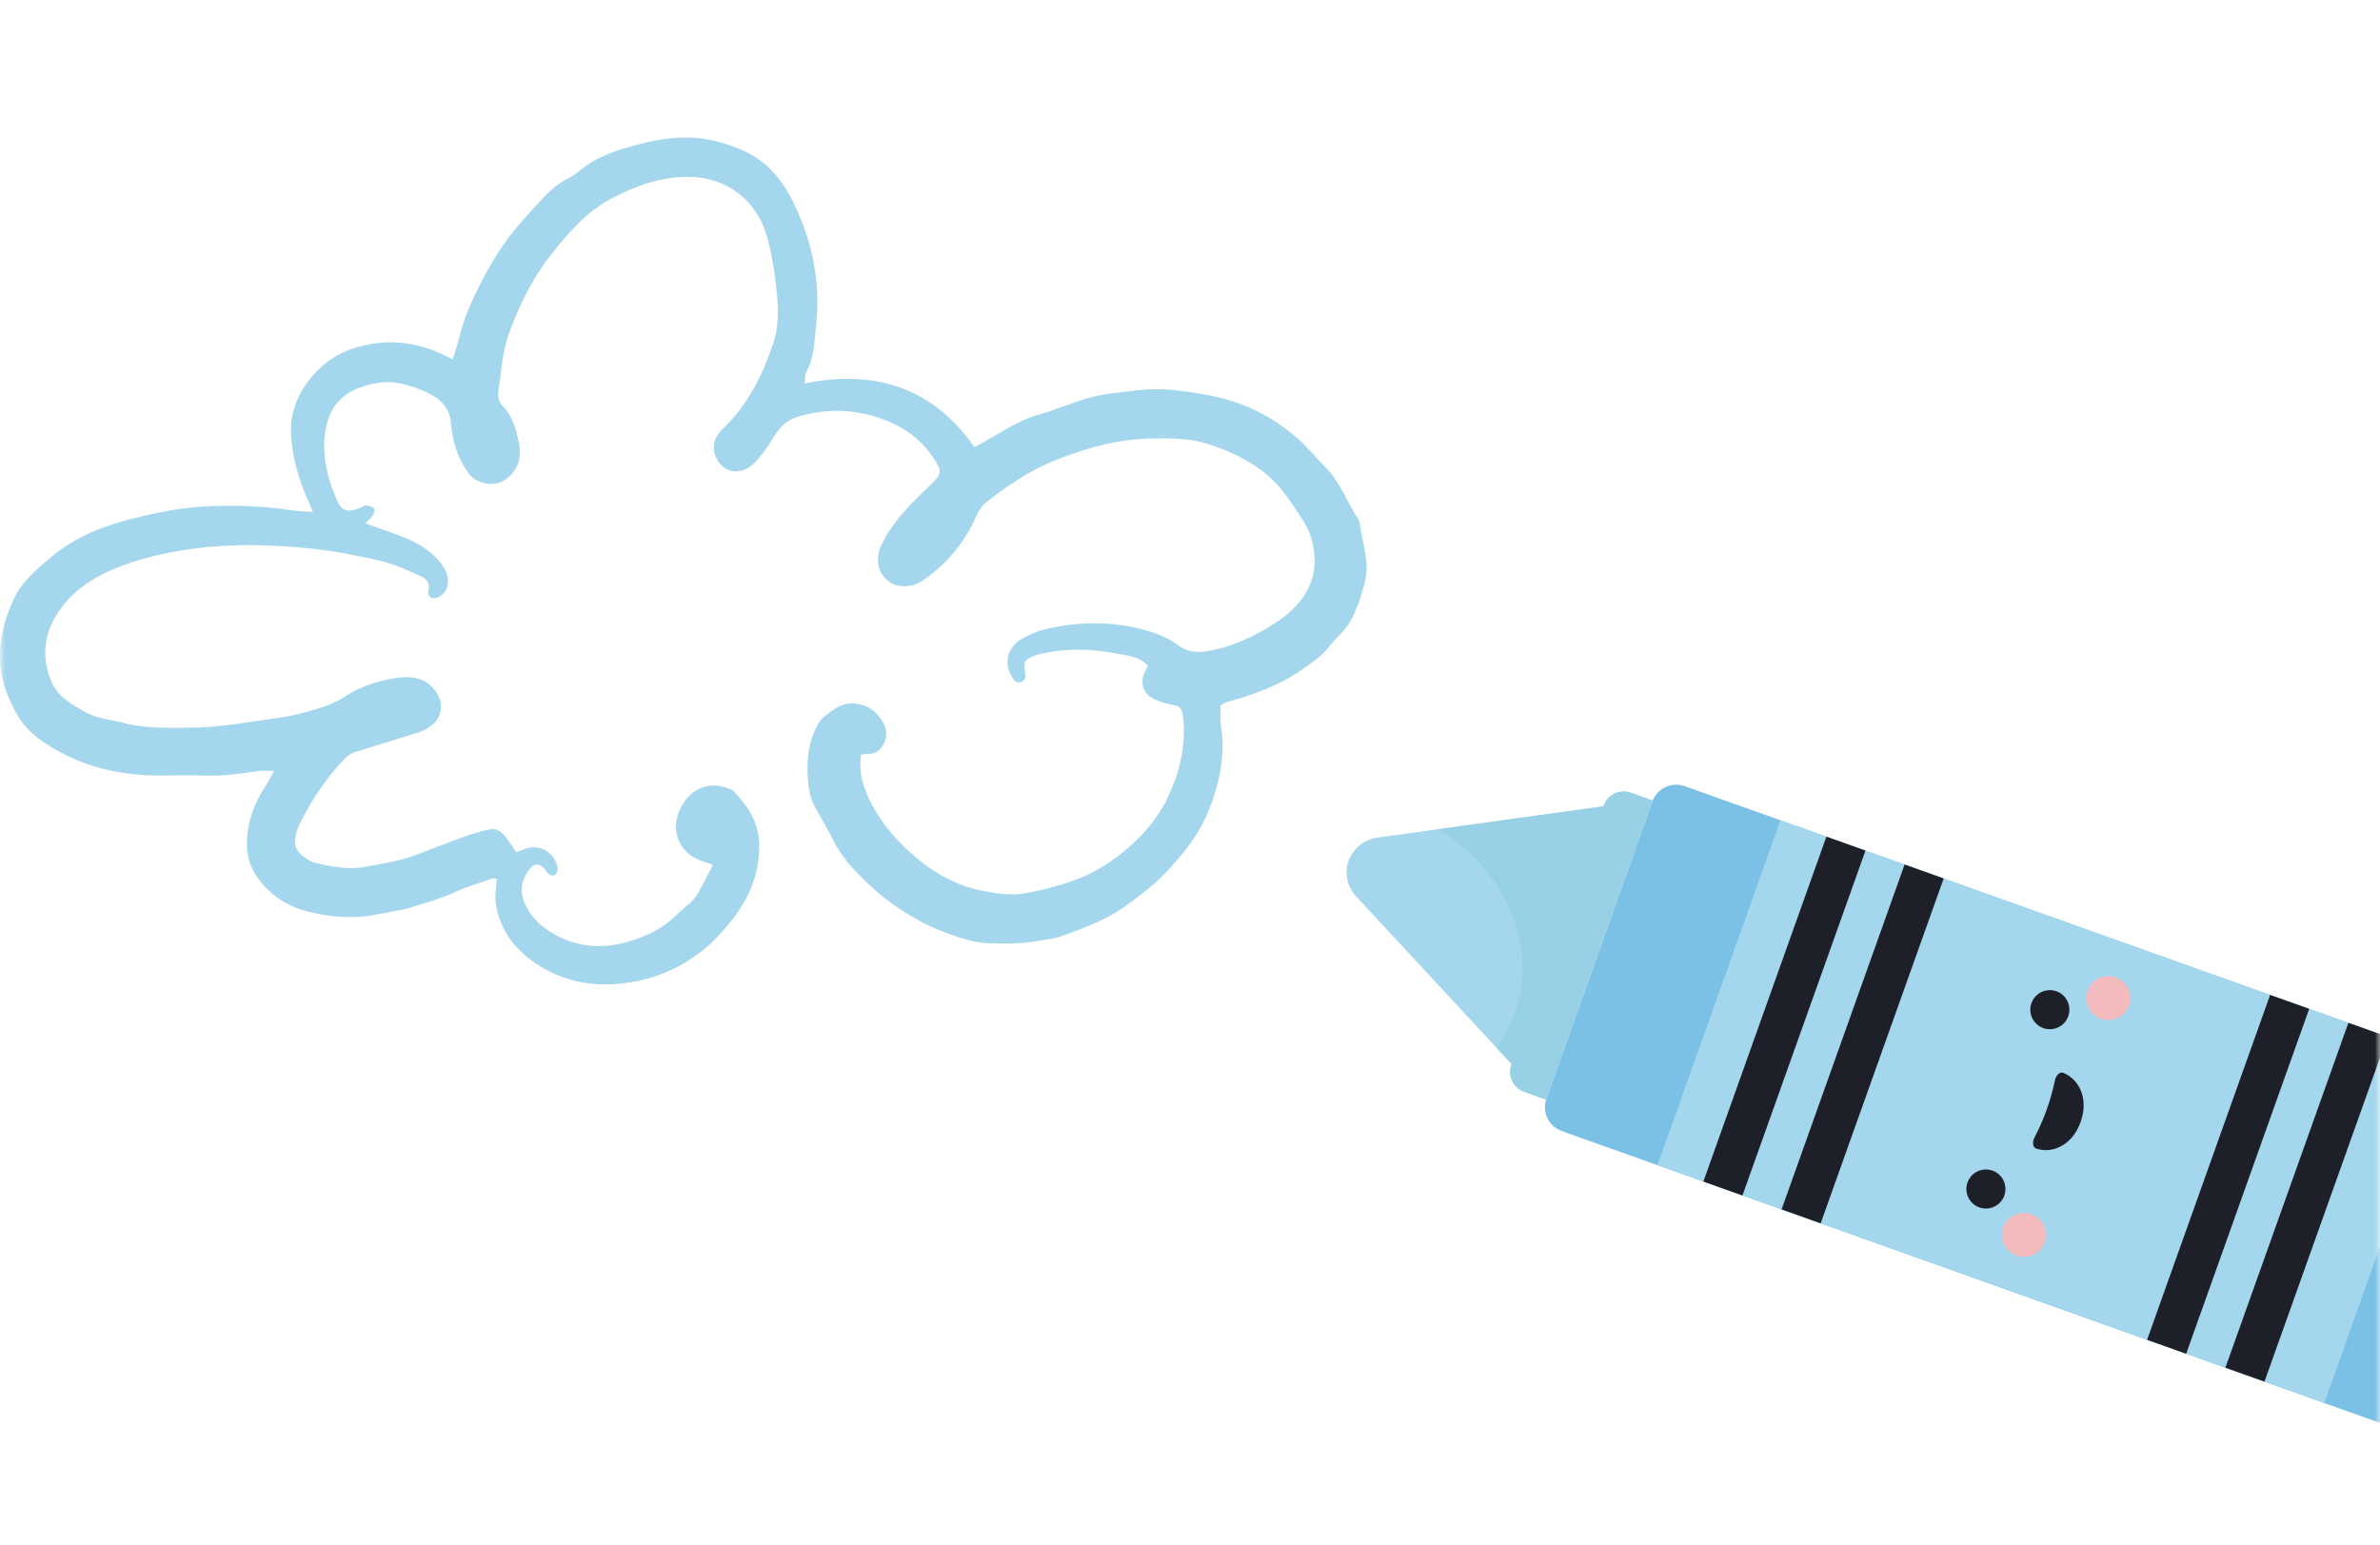 <?xml version="1.0" encoding="UTF-8"?>
<svg xmlns="http://www.w3.org/2000/svg" width="228" height="148" viewBox="0 0 228 148" fill="none">
  <mask id="mask0_292_8" style="mask-type:alpha" maskUnits="userSpaceOnUse" x="0" y="0" width="228" height="148">
    <rect width="228" height="148" fill="#D9D9D9"></rect>
  </mask>
  <g mask="url(#mask0_292_8)">
    <path d="M34.999 50.142C36.218 50.578 37.326 50.953 38.419 51.371C40.033 51.991 41.503 52.836 42.487 54.324C43.076 55.215 43.069 56.289 42.433 56.912C42.201 57.139 41.798 57.341 41.493 57.315C41.062 57.279 40.981 56.845 41.056 56.452C41.211 55.649 40.602 55.318 40.08 55.091C38.858 54.553 37.616 53.993 36.322 53.699C34.116 53.197 31.879 52.758 29.631 52.536C25.966 52.175 22.277 52.061 18.607 52.554C15.91 52.916 13.247 53.513 10.752 54.577C8.851 55.388 7.094 56.561 5.844 58.268C4.214 60.489 3.857 62.938 5.012 65.485C5.609 66.802 6.887 67.448 8.063 68.161C9.202 68.851 10.524 68.91 11.767 69.243C13.813 69.796 15.91 69.724 18.01 69.721C21.05 69.716 24.023 69.132 27.012 68.719C28.317 68.538 29.6 68.151 30.863 67.758C31.625 67.521 32.38 67.172 33.046 66.733C34.469 65.798 36.069 65.276 37.685 64.997C39.042 64.764 40.519 64.736 41.596 66.043C42.511 67.151 42.482 68.572 41.377 69.471C41.036 69.747 40.635 69.99 40.222 70.124C38.225 70.767 36.213 71.354 34.216 71.992C33.811 72.121 33.369 72.315 33.082 72.614C31.282 74.492 29.843 76.636 28.696 78.966C28.433 79.498 28.267 80.126 28.252 80.715C28.242 81.09 28.508 81.57 28.802 81.833C29.213 82.205 29.735 82.554 30.264 82.678C31.83 83.05 33.395 83.344 35.051 83.037C36.639 82.743 38.23 82.5 39.749 81.939C41.348 81.35 42.926 80.712 44.528 80.139C45.357 79.842 46.21 79.581 47.075 79.436C47.408 79.379 47.902 79.599 48.15 79.857C48.635 80.366 48.999 80.991 49.472 81.65C49.748 81.544 50.074 81.405 50.41 81.294C51.818 80.826 53.31 81.795 53.422 83.277C53.437 83.471 53.277 83.74 53.114 83.861C53.011 83.939 52.722 83.848 52.572 83.75C52.414 83.644 52.329 83.432 52.197 83.28C51.683 82.686 51.179 82.67 50.702 83.296C49.989 84.228 49.759 85.284 50.211 86.395C50.851 87.973 52.068 89.012 53.561 89.748C55.576 90.74 57.753 90.872 59.833 90.311C61.579 89.841 63.299 89.123 64.686 87.767C65.428 87.043 66.337 86.483 66.869 85.558C67.362 84.703 67.794 83.812 68.292 82.867C67.905 82.722 67.691 82.624 67.466 82.562C65.035 81.89 64.079 79.465 65.257 77.297C66.272 75.427 68.06 74.794 69.974 75.606C70.082 75.652 70.201 75.709 70.279 75.794C71.674 77.272 72.73 78.783 72.733 81.051C72.738 84.587 71.103 87.219 68.848 89.624C66.681 91.933 63.984 93.416 60.9 94.018C57.531 94.677 54.243 94.271 51.332 92.305C49.322 90.947 47.886 89.092 47.499 86.62C47.377 85.845 47.545 85.026 47.584 84.202C47.431 84.181 47.305 84.125 47.209 84.156C46.024 84.566 44.802 84.902 43.67 85.432C42.358 86.049 40.987 86.418 39.625 86.863C38.497 87.232 37.35 87.351 36.213 87.588C34.046 88.043 31.861 87.896 29.742 87.4C27.648 86.909 25.832 85.793 24.602 83.983C23.951 83.024 23.61 81.921 23.646 80.674C23.703 78.71 24.331 76.995 25.39 75.389C25.677 74.955 25.904 74.479 26.25 73.857C25.664 73.857 25.204 73.803 24.76 73.867C23.003 74.118 21.257 74.384 19.467 74.304C17.656 74.221 15.835 74.353 14.027 74.268C11.165 74.131 8.393 73.457 5.87 72.116C4.198 71.227 2.571 70.137 1.602 68.396C0.804 66.96 0.192 65.472 0.042 63.788C-0.157 61.538 0.362 59.454 1.285 57.459C2.083 55.736 3.509 54.528 4.942 53.329C7.272 51.384 10.026 50.343 12.903 49.635C14.975 49.124 17.098 48.68 19.219 48.543C22.2 48.352 25.199 48.47 28.169 48.912C28.722 48.995 29.285 48.995 29.985 49.041C29.846 48.718 29.763 48.512 29.67 48.313C28.608 46.009 27.89 43.64 27.875 41.054C27.854 37.869 30.497 34.568 33.488 33.504C36.859 32.303 40.093 32.636 43.368 34.429C43.603 33.651 43.854 32.946 44.027 32.225C44.484 30.291 45.331 28.524 46.238 26.765C47.356 24.598 48.708 22.572 50.348 20.808C51.59 19.473 52.722 17.944 54.437 17.086C54.971 16.817 55.442 16.412 55.925 16.05C57.691 14.725 59.807 14.17 61.868 13.663C64.144 13.105 66.5 12.95 68.861 13.604C70.088 13.942 71.258 14.358 72.314 15.025C73.991 16.078 75.14 17.626 76 19.382C77.84 23.13 78.635 27.075 78.173 31.246C78.007 32.732 78.013 34.245 77.245 35.612C77.085 35.898 77.139 36.307 77.085 36.735C83.861 35.364 89.378 37.146 93.351 42.844C95.402 41.798 97.213 40.375 99.457 39.742C101.167 39.262 102.808 38.52 104.523 38.055C105.76 37.72 107.067 37.637 108.348 37.461C109.818 37.262 111.308 37.229 112.77 37.407C114.475 37.616 116.162 37.864 117.846 38.37C120.21 39.081 122.225 40.259 124.064 41.788C125.115 42.661 125.98 43.756 126.952 44.73C128.377 46.164 129.031 48.08 130.108 49.731C130.173 49.829 130.232 49.948 130.248 50.062C130.496 52.012 131.276 53.936 130.715 55.933C130.206 57.746 129.669 59.559 128.233 60.934C127.657 61.484 127.218 62.179 126.634 62.719C126.048 63.258 125.366 63.7 124.71 64.163C122.532 65.689 120.068 66.555 117.536 67.26C117.309 67.322 117.11 67.482 116.937 67.575C116.937 68.226 116.854 68.838 116.95 69.424C117.436 72.369 116.816 75.169 115.71 77.845C115.147 79.209 114.338 80.485 113.372 81.665C112.497 82.735 111.603 83.771 110.559 84.667C109.617 85.476 108.632 86.245 107.612 86.953C105.819 88.196 103.774 88.929 101.748 89.671C100.999 89.944 100.173 90.011 99.377 90.153C97.755 90.44 96.107 90.422 94.477 90.35C93.529 90.306 92.566 90.04 91.659 89.727C90.419 89.299 89.164 88.841 88.03 88.196C86.627 87.395 85.237 86.509 84.034 85.445C82.386 83.988 80.784 82.448 79.779 80.418C79.263 79.374 78.661 78.37 78.09 77.354C77.563 76.419 77.439 75.373 77.377 74.348C77.276 72.682 77.47 71.036 78.276 69.53C78.459 69.189 78.7 68.833 79.004 68.611C79.81 68.024 80.565 67.34 81.701 67.391C83.117 67.456 84.065 68.192 84.672 69.362C85.317 70.607 84.501 72.33 83.109 72.219C82.915 72.204 82.716 72.273 82.481 72.31C82.22 74.11 82.776 75.688 83.589 77.199C84.615 79.106 86.059 80.7 87.676 82.081C89.466 83.611 91.486 84.778 93.86 85.282C95.376 85.602 96.887 85.847 98.403 85.556C99.858 85.277 101.302 84.884 102.707 84.409C104.797 83.706 106.641 82.495 108.273 81.056C109.787 79.718 111.068 78.129 111.941 76.262C112.951 74.097 113.499 71.837 113.401 69.44C113.385 69.037 113.336 68.629 113.248 68.236C113.163 67.856 112.931 67.639 112.494 67.564C111.908 67.466 111.327 67.291 110.774 67.069C109.49 66.552 109.113 65.47 109.741 64.23C109.81 64.09 109.883 63.951 109.973 63.773C109.131 62.889 107.979 62.804 106.946 62.608C104.701 62.181 102.425 62.093 100.16 62.543C99.765 62.62 99.362 62.714 98.99 62.868C98.137 63.225 98.065 63.377 98.204 64.333C98.266 64.762 98.297 65.196 97.804 65.348C97.306 65.501 97.07 65.069 96.869 64.731C96.177 63.569 96.505 62.088 97.729 61.308C98.434 60.859 99.246 60.508 100.059 60.306C103.35 59.495 106.664 59.492 109.927 60.425C110.965 60.722 112.021 61.187 112.882 61.825C114.026 62.675 115.191 62.504 116.364 62.248C118.314 61.825 120.112 60.947 121.798 59.919C123.524 58.867 125.03 57.496 125.678 55.494C125.929 54.721 125.996 53.83 125.905 53.019C125.781 51.908 125.451 50.811 124.818 49.855C123.798 48.308 122.852 46.711 121.39 45.495C119.709 44.095 117.795 43.201 115.733 42.54C113.995 41.982 112.223 41.984 110.438 42.005C107.147 42.046 104.037 42.914 101.015 44.128C98.615 45.094 96.489 46.543 94.467 48.135C94.074 48.442 93.764 48.925 93.558 49.39C92.413 51.968 90.695 54.071 88.368 55.638C87.443 56.261 85.992 56.408 85.064 55.654C84.072 54.843 83.835 53.507 84.424 52.242C85.421 50.108 87.043 48.478 88.704 46.877C90.274 45.363 90.458 45.309 89.133 43.472C87.934 41.811 86.266 40.749 84.351 40.086C81.75 39.182 79.141 39.125 76.468 39.913C75.287 40.261 74.657 40.998 74.068 41.953C73.564 42.77 73.014 43.578 72.356 44.268C71.312 45.36 69.951 45.44 69.119 44.588C68.13 43.573 68.112 42.155 69.215 41.109C71.64 38.81 73.066 35.929 74.089 32.835C74.572 31.375 74.59 29.805 74.438 28.258C74.252 26.375 73.991 24.512 73.479 22.676C72.521 19.225 69.648 16.988 66.05 16.944C63.291 16.91 60.838 17.809 58.441 19.098C56.113 20.351 54.486 22.273 52.884 24.275C51.074 26.537 49.831 29.064 48.816 31.781C48.106 33.68 48.033 35.617 47.726 37.547C47.664 37.942 47.806 38.52 48.075 38.794C49.074 39.804 49.438 41.078 49.705 42.382C49.999 43.831 49.661 45.089 48.359 45.991C47.364 46.678 45.628 46.365 44.918 45.386C43.895 43.973 43.342 42.369 43.221 40.677C43.107 39.102 42.239 38.231 40.969 37.639C39.455 36.937 37.902 36.415 36.161 36.694C33.428 37.133 31.76 38.44 31.256 40.845C30.763 43.206 31.254 45.471 32.142 47.623C32.584 48.69 33.023 49.372 34.637 48.574C34.782 48.501 34.95 48.39 35.087 48.413C35.345 48.455 35.655 48.522 35.813 48.698C35.911 48.806 35.839 49.17 35.73 49.349C35.567 49.615 35.304 49.821 35.002 50.142H34.999Z" fill="#A4D7ED"></path>
    <path d="M161.395 75.317L243.398 104.568C244.658 105.018 245.315 106.405 244.865 107.665L234.708 136.141C234.259 137.402 232.872 138.058 231.611 137.608L149.609 108.358C148.348 107.908 147.692 106.521 148.142 105.26L158.298 76.784C158.748 75.524 160.135 74.868 161.395 75.317Z" fill="#7BC0E5"></path>
    <path d="M170.566 78.583L158.781 111.625L222.661 134.409L234.446 101.367L170.566 78.583Z" fill="#A4D7ED"></path>
    <path d="M174.965 80.156L163.18 113.198L166.924 114.534L178.709 81.492L174.965 80.156Z" fill="#1D2028"></path>
    <path d="M182.457 82.824L170.672 115.866L174.416 117.202L186.201 84.16L182.457 82.824Z" fill="#1D2028"></path>
    <path d="M217.473 95.317L205.688 128.359L209.432 129.695L221.217 96.653L217.473 95.317Z" fill="#1D2028"></path>
    <path d="M224.973 97.989L213.188 131.031L216.932 132.367L228.717 99.325L224.973 97.989Z" fill="#1D2028"></path>
    <path d="M194.593 116.334C195.688 116.724 196.259 117.927 195.869 119.023C195.479 120.118 194.275 120.689 193.18 120.299C192.085 119.909 191.514 118.705 191.904 117.61C192.294 116.514 193.498 115.944 194.593 116.334Z" fill="#F4BBBF"></path>
    <path d="M202.687 93.644C203.782 94.034 204.353 95.238 203.963 96.333C203.573 97.428 202.369 97.999 201.274 97.609C200.178 97.219 199.608 96.015 199.998 94.92C200.388 93.825 201.591 93.254 202.687 93.644Z" fill="#F4BBBF"></path>
    <path d="M190.876 112.149C191.85 112.495 192.356 113.567 192.01 114.541C191.664 115.515 190.592 116.021 189.618 115.675C188.644 115.329 188.138 114.257 188.484 113.283C188.83 112.309 189.902 111.803 190.876 112.149Z" fill="#1D2028"></path>
    <path d="M197.001 94.969C197.975 95.315 198.481 96.387 198.135 97.361C197.789 98.335 196.717 98.841 195.743 98.495C194.769 98.149 194.263 97.077 194.609 96.103C194.955 95.129 196.027 94.623 197.001 94.969Z" fill="#1D2028"></path>
    <path d="M197.639 102.773C199.005 103.323 199.754 104.744 199.587 106.348C199.568 106.508 199.444 107.572 198.801 108.551C197.92 109.887 196.44 110.499 195.043 110.031C194.741 109.928 194.674 109.412 194.901 108.978C195.275 108.262 195.686 107.376 196.061 106.333C196.443 105.266 196.691 104.3 196.859 103.496C196.957 103.016 197.342 102.654 197.642 102.776L197.639 102.773Z" fill="#1D2028"></path>
    <path d="M156.225 75.945L158.33 76.697L148.109 105.351L146.004 104.6C145.875 104.551 145.206 104.295 144.855 103.559C144.483 102.776 144.759 102.053 144.805 101.931C139.892 96.638 134.982 91.343 130.069 86.05C129.178 85.188 128.803 83.93 129.1 82.76C129.446 81.403 130.64 80.386 132.091 80.226C139.265 79.234 146.438 78.239 153.611 77.247C153.65 77.126 153.893 76.39 154.678 76.018C155.414 75.669 156.096 75.894 156.225 75.94V75.945Z" fill="#A4D7ED"></path>
    <path d="M154.682 76.023C153.899 76.395 153.654 77.128 153.615 77.25L137.719 79.45C144.174 83.289 147.421 90.586 145.096 97.103C144.67 98.297 144.083 99.389 143.363 100.376L144.809 101.934C144.763 102.052 144.486 102.776 144.858 103.561C145.207 104.297 145.876 104.553 146.008 104.599L148.113 105.351L158.334 76.697L156.229 75.945C156.097 75.899 155.418 75.674 154.682 76.023Z" fill="#98D1E5"></path>
  </g>
</svg>
